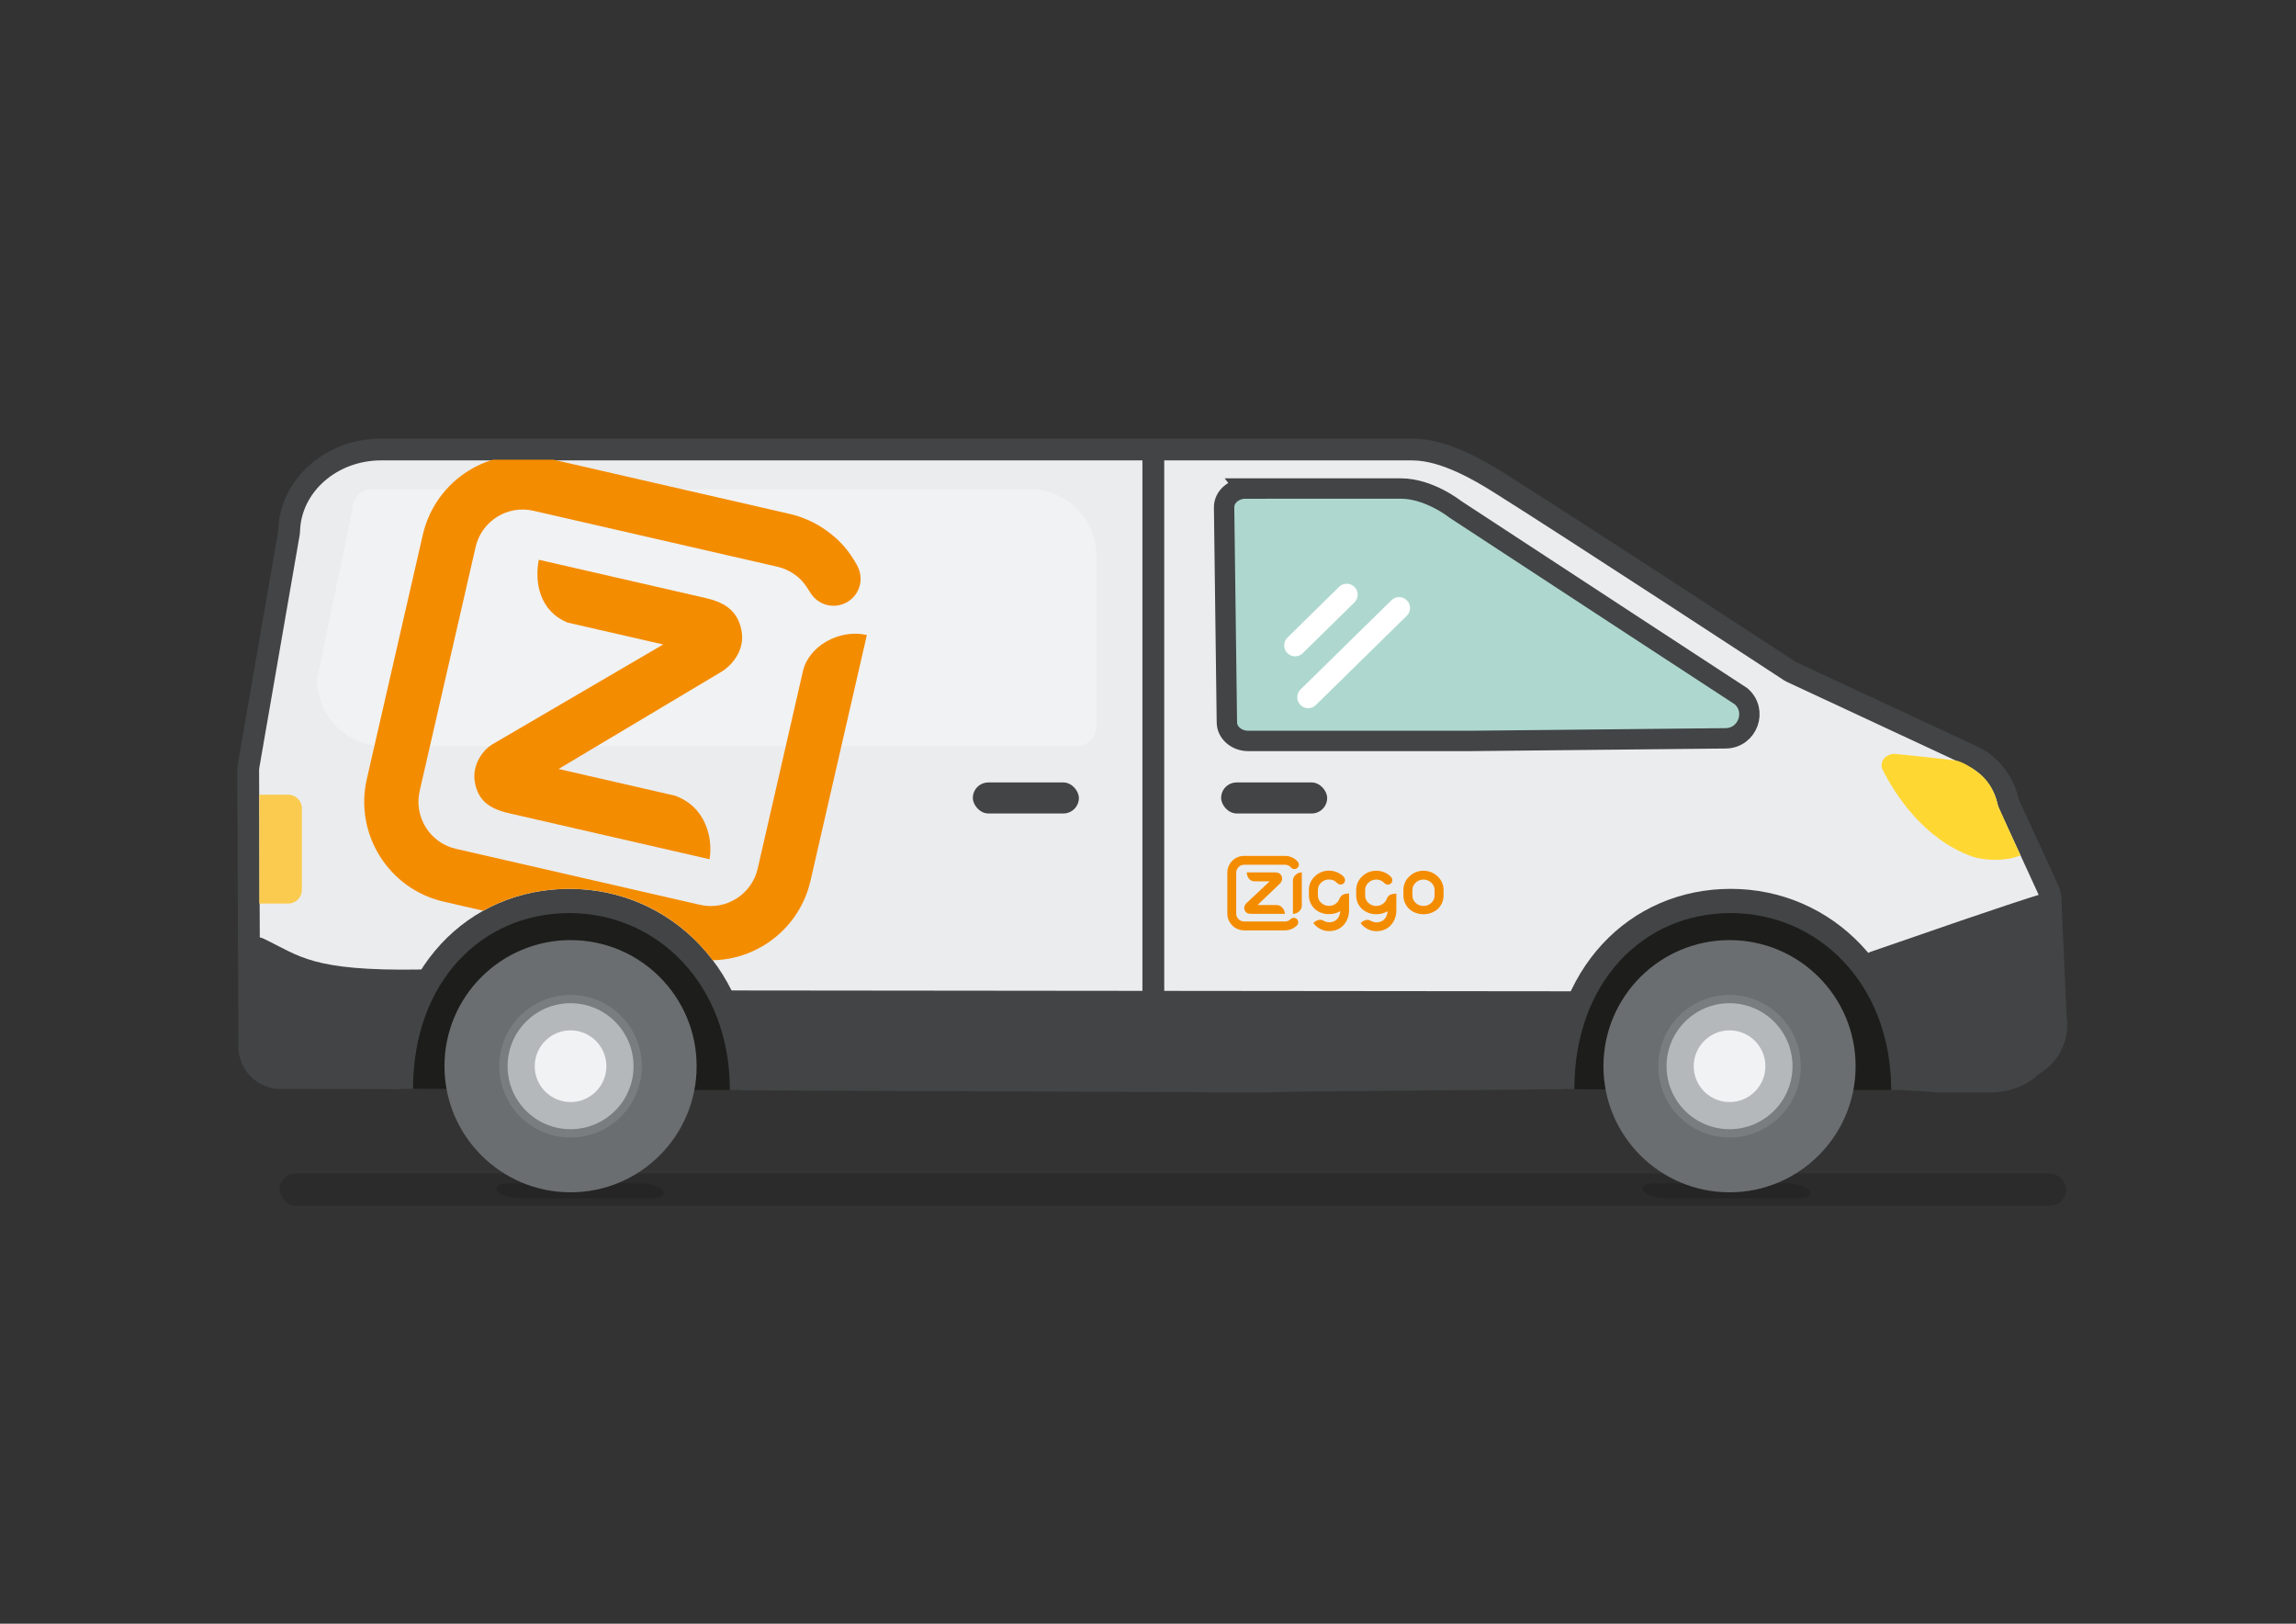 <?xml version="1.0" encoding="UTF-8"?><svg xmlns="http://www.w3.org/2000/svg" xmlns:xlink="http://www.w3.org/1999/xlink" viewBox="0 0 841.89 595.28"><rect x="0" y="0" width="841.89" height="595.28" fill="#333333" stroke="none"/><defs><clipPath id="clippath"><path d="M357.33,363.23V168.54H124.99v227.01h17.65c1.55-40.6,28.88-69.69,66.13-69.69,26.29,0,48.16,14.71,59.46,37.36h89.1Z" style="fill:none;"/></clipPath><mask id="mask" x="85.11" y="130.62" width="270.49" height="270.66" maskUnits="userSpaceOnUse"><rect x="122.65" y="167.96" width="195.42" height="195.98" transform="translate(179.6 -77.02) rotate(32.87)" style="fill:#fff;"/></mask></defs><g style="isolation:isolate;"><g id="Layers"><g><path d="M710.65,396.5c-.68,0-1.28-.09-1.73-.16-.93-.16-5.68-.38-9.15-.55-2.52-.12-5.05-.24-6.94-.36-3.22-.2-6.88-.43-6.88-4.35,0-25.61-23.47-46.44-52.33-46.44s-52.33,20.83-52.33,46.44c0,1.78-.89,3.93-5.12,4.09-.84,.03-2.07,.06-3.63,.09-3.08,.06-7.47,.12-12.75,.18-10.53,.12-24.56,.24-38.58,.35-24.88,.21-53.07,.45-55.33,.66-.36,.04-.74,.05-1.11,.05h-17.7v-.07l-175.22-.68c-1.72,0-3.2-.32-4.5-.95-1.46-.69-2.38-2.12-2.38-3.71,0-25.61-23.47-46.44-52.33-46.44s-52.33,20.83-52.33,46.44v.16l.06,4.06-57.5-.07c-6.26,0-11.38-5.11-11.41-11.38l-.43-101.21c0-.67,.05-1.34,.17-2l14.79-85.35c.02-.13,.04-.3,.04-.5,.37-16.55,15.52-30.02,33.77-30.02h378.07c10.96,.01,22.89,6.61,32.06,12.36,26.57,16.68,105.68,68.44,106.48,68.96,.11,.07,.25,.15,.38,.21l67.22,31.31c.41,.19,.78,.38,1.12,.59,5.69,3.43,9.77,9.12,11.19,15.61,.07,.33,.16,.59,.25,.8l14.44,31.44c.73,1.6,1.09,3.37,1.04,5.13l-1.39,43.86c0,.13,0,.32,.04,.56,.59,5.05-1.01,10-4.52,13.94-3.93,4.42-9.76,6.96-16,6.96h-19.53Z" style="fill:#ebeced;"/><path d="M139.8,168.78s298.3,.01,378.07,.01c10.62,0,23.12,7.47,29.93,11.74,26.85,16.85,106.42,68.92,106.42,68.92,.28,.18,.58,.35,.89,.49l67.21,31.31c.25,.12,.51,.25,.75,.39,4.78,2.88,8.16,7.6,9.35,13.04,.12,.55,.29,1.1,.52,1.61l14.44,31.44c.48,1.04,.71,2.19,.67,3.34l-1.39,43.85c-.01,.38,.02,.77,.06,1.15,1.02,8.74-6.63,16.43-16.54,16.43h-19.53c-.36,0-.71-.05-1.06-.11-2.55-.44-19.64-.87-19.64-1.31,0-27.86-25.22-50.44-56.33-50.44s-56.33,22.58-56.33,50.44c0,.46-107.36,.92-111.82,1.39-.24,.02-.47,.03-.71,.03h-13.7v-.06l-179.21-.7c-.95,0-1.92-.14-2.78-.55-.08-.04-.12-.07-.12-.11,0-27.86-25.22-50.44-56.33-50.44s-56.33,22.58-56.33,50.44c0,.07,0,.15,0,.22l-53.44-.07c-4.08,0-7.4-3.31-7.42-7.39l-.43-101.21c0-.44,.03-.87,.11-1.3l14.8-85.35c.06-.36,.09-.72,.1-1.08,.32-14.48,13.53-26.12,29.77-26.12m0-8h0c-9.79,0-19.07,3.42-26.14,9.62-7.29,6.41-11.42,15.04-11.63,24.31l-14.78,85.26c-.15,.89-.23,1.8-.23,2.7l.43,101.2c.04,8.46,6.95,15.35,15.4,15.36l53.44,.07h8.04l-.03-8.03c0-.1,0-.2,0-.3,.07-23.35,21.72-42.33,48.33-42.33s48.33,19.04,48.33,42.44c0,3.13,1.78,5.94,4.65,7.32,1.82,.88,3.92,1.33,6.22,1.34l171.24,.67v.09h21.7c.35,0,.87,0,1.47-.07,2.91-.2,31.79-.45,55-.64,13.8-.12,28.06-.24,38.6-.35,5.69-.06,9.87-.12,12.79-.18,1.59-.03,2.85-.06,3.7-.09,.53-.02,.93-.04,1.21-.06,5.1-.36,7.76-4.31,7.76-8.03,0-23.4,21.68-42.44,48.33-42.44s48.33,19.04,48.33,42.44c0,3.88,2.73,7.14,6.64,7.93,.39,.08,.82,.14,1.36,.2,.64,.07,1.48,.14,2.63,.21,1.94,.12,4.51,.24,7,.36,3.05,.14,7.65,.36,8.72,.5,.55,.09,1.39,.21,2.35,.21h19.53c7.37,0,14.29-3.02,18.98-8.3,4.27-4.8,6.23-10.86,5.5-17.06v-.07l1.38-43.75c.08-2.37-.41-4.77-1.4-6.93l-14.4-31.35s-.01-.04-.02-.08c-1.66-7.56-6.41-14.18-13.03-18.18-.47-.28-.96-.54-1.5-.79l-67.17-31.29c-2.87-1.87-80.23-52.48-106.47-68.95-9.62-6.04-22.19-12.96-34.18-12.96H139.8Z" style="fill:#424445;"/></g><path d="M736.04,303.03c-.83-1.89-3.38-7.54-3.38-7.54-1.8-8.2-6.24-11.42-7.32-12.22,0,0-4.74-3.88-8.29-4.46-2.32-.38-21.78-2.4-21.78-2.4-3.68-.4-6.44,2.89-4.92,5.87,4.71,9.25,15.16,25.44,32.8,31.72,4.6,1.64,12.85,1.78,17.73-.44,0,0-3.83-8.21-4.85-10.53Z" style="fill:#ffd733; fill-rule:evenodd;"/><path d="M140.8,273.57h254.05c3.98,0,7.2-3.22,7.2-7.2v-62.51c0-13.55-10.98-24.53-24.53-24.53H136.46c-3.98,0-7.2,3.22-7.2,7.2l-13,62.51c0,13.55,10.98,24.53,24.53,24.53Z" style="fill:#f1f2f3; fill-rule:evenodd; mix-blend-mode:multiply;"/><rect x="102.51" y="430.2" width="655.1" height="11.86" rx="5.93" ry="5.93" transform="translate(860.13 872.26) rotate(-180)" style="opacity:.15;"/><path d="M190.14,439.28h49.02c3.26,0,5.07-1.21,4.01-2.7h0c-1.06-1.48-4.59-2.7-7.85-2.7h-49.02c-3.26,0-5.07,1.21-4.01,2.7h0c1.06,1.48,4.59,2.7,7.85,2.7Z" style="fill-rule:evenodd; opacity:.15;"/><path d="M610.47,439.28h49.02c3.26,0,5.07-1.21,4.01-2.7h0c-1.06-1.48-4.59-2.7-7.85-2.7h-49.02c-3.26,0-5.07,1.21-4.01,2.7h0c1.06,1.48,4.59,2.7,7.85,2.7Z" style="fill-rule:evenodd; opacity:.15;"/><rect x="447.77" y="286.87" width="38.88" height="11.37" rx="5.68" ry="5.68" transform="translate(934.41 585.1) rotate(-180)" style="fill:#424445;"/><rect x="356.72" y="286.87" width="38.88" height="11.37" rx="5.68" ry="5.68" transform="translate(752.32 585.1) rotate(-180)" style="fill:#424445;"/><g><path d="M477.34,319.82c-1.7,0-3.25,1.43-3.25,2.97v12.25c1.7,0,3.25-1.43,3.25-2.97v-12.25Z" style="fill:#f48c00;"/><path d="M521.96,332.14c-1.1,0-2.05-.37-2.88-1.13-.8-.76-1.17-1.63-1.18-2.75-.02-.46-.02-1.47,0-1.95,.01-1.09,.39-1.95,1.19-2.7,.81-.77,1.74-1.15,2.87-1.15,1.13,0,2.07,.38,2.88,1.15,.8,.75,1.17,1.61,1.19,2.71,.02,.45,.02,1.46,0,1.95,0,1.11-.39,1.98-1.18,2.73-.84,.77-1.78,1.14-2.89,1.14m7.36-5.84c0-1.94-.73-3.61-2.16-4.98-1.45-1.38-3.19-2.08-5.2-2.09h0c-2,0-3.75,.7-5.2,2.09-1.43,1.37-2.16,3.05-2.16,4.97,0,.3,0,1.59,0,1.99,.01,1.96,.74,3.64,2.16,5l.02,.02c1.45,1.24,3.19,1.87,5.18,1.87h0c1.98,0,3.73-.63,5.18-1.87l.02-.02c1.42-1.36,2.15-3.05,2.16-5,0-.41,0-1.7,0-1.98" style="fill:#f48c00;"/><path d="M510.02,327.92c-1.09,.43-1.41,1.29-1.56,1.7-.19,.51-.5,.96-.94,1.38-.84,.77-1.78,1.14-2.89,1.14-1.1,0-2.05-.37-2.88-1.13-.8-.76-1.17-1.63-1.18-2.75-.02-.46-.02-1.47,0-1.95,.01-1.09,.39-1.95,1.19-2.7,.81-.77,1.75-1.15,2.87-1.15,1.13,0,2.09,.33,3.11,1.39,.27,.28,.7,.47,1.15,.47s.86-.18,1.16-.48c.3-.3,.48-.7,.48-1.16,0-.39-.13-.75-.36-1.03-.91-1.1-2.86-2.42-5.52-2.42h0c-2,0-3.75,.7-5.2,2.09-1.43,1.37-2.16,3.05-2.16,4.97-.01,.3-.01,1.59,0,1.99,.01,1.96,.74,3.64,2.16,5l.02,.02c1.45,1.24,3.19,1.87,5.18,1.87h0c1.53,0,2.9-.37,4.12-1.1,0,.94-.57,4.08-4.09,4.08-1,0-1.71-.38-1.94-.52-1.39-.83-2.81-.21-3.83,.81,0,0,1.96,2.94,5.76,2.94,1.94,0,3.7-.57,5.1-1.97,1.55-1.55,2.24-3.5,2.24-5.74v-6.05s-1.05-.04-1.97,.33" style="fill:#f48c00;"/><path d="M494.67,327.59v6.05c0,2.24-.68,4.19-2.24,5.74-1.4,1.4-3.16,1.97-5.1,1.97-3.8,0-5.76-2.94-5.76-2.94,1.02-1.02,2.44-1.64,3.83-.81,.23,.14,.94,.52,1.94,.52,3.52,0,4.09-3.14,4.09-4.08-1.22,.74-2.59,1.1-4.12,1.1h0c-1.99,0-3.73-.63-5.18-1.87l-.02-.02c-1.42-1.36-2.15-3.05-2.16-5,0-.4,0-1.69,0-1.99,0-1.92,.73-3.6,2.16-4.97,1.44-1.38,3.19-2.08,5.2-2.09h0c2.66,0,4.62,1.32,5.53,2.42,.23,.28,.36,.64,.36,1.03,0,.45-.18,.86-.48,1.16-.3,.3-.71,.48-1.16,.48s-.87-.19-1.15-.47c-1.02-1.06-1.98-1.39-3.11-1.39-1.13,0-2.07,.38-2.87,1.15-.8,.75-1.18,1.61-1.19,2.7-.02,.48-.02,1.49,0,1.95,0,1.12,.39,1.99,1.18,2.75,.83,.76,1.78,1.13,2.88,1.13,1.1,0,2.05-.37,2.89-1.14,.44-.42,.75-.87,.94-1.38,.15-.41,.48-1.27,1.56-1.7,.92-.36,1.97-.33,1.97-.33" style="fill:#f48c00;"/><path d="M471.15,335.04c-.06-1.19-.86-3.01-2.87-3.25h-7.16l8.25-7.9c.35-.33,1.13-1.46,.57-2.67-.45-.98-1.2-1.39-2.5-1.39h-10.28c.04,1.36,.72,2.99,2.53,3.28h5.87l-8.68,8.16c-.35,.34-.93,1.38-.47,2.43,.41,.95,1.11,1.34,2.4,1.34h12.35Z" style="fill:#f48c00;"/><path d="M475.55,336.97c.32,.32,.48,.73,.48,1.15,0,.5-.22,.9-.48,1.15-.48,.48-1.14,.99-2,1.34-.72,.3-1.52,.47-2.35,.47h-15.02c-1.7,0-3.23-.69-4.34-1.8-1.11-1.11-1.8-2.65-1.8-4.34v-15.02c0-1.7,.69-3.23,1.8-4.34,1.11-1.11,2.65-1.8,4.34-1.8h15.02c.83,0,1.63,.17,2.35,.47,.99,.41,1.63,.92,2.24,1.58,.24,.26,.48,.65,.48,1.15,0,.42-.16,.83-.48,1.15-.32,.32-.73,.48-1.15,.48s-.84-.16-1.15-.48c-.43-.43-.67-.66-1.17-.87-.35-.15-.73-.23-1.12-.23h-15.02c-.8,0-1.52,.32-2.04,.85-.52,.52-.85,1.25-.85,2.04v15.02c0,.8,.32,1.52,.85,2.04,.52,.52,1.25,.85,2.04,.85h15.02c.4,0,.78-.08,1.12-.23,.31-.13,.64-.34,.93-.63,.31-.31,.73-.48,1.15-.48s.83,.16,1.15,.48" style="fill:#f48c00;"/></g><line x1="422.9" y1="168.78" x2="422.9" y2="386.43" style="fill:none; stroke:#424445; stroke-linecap:round; stroke-linejoin:round; stroke-width:8px;"/><g><circle cx="634.18" cy="390.89" r="13.14" style="fill:#f1f2f3;"/><path d="M619.06,390.9c0-8.34,6.78-15.12,15.12-15.12,8.34,0,15.12,6.78,15.12,15.12,0,8.33-6.78,15.12-15.12,15.12-8.33,0-15.12-6.78-15.12-15.12Zm3.96,0c0,6.15,5,11.15,11.15,11.15,6.15,0,11.15-5,11.15-11.15,0-6.15-5-11.15-11.15-11.15-6.15,0-11.15,5-11.15,11.15Z" style="fill:#616363;"/></g><path d="M456.69,179.1h56.97c10.43,0,20.01,7.65,20.01,7.65,28.84,18.94,104.76,68.52,104.76,68.52,6.08,5.29,2.43,15.28-5.62,15.41l-93.84,.96h-81.25c-4.34,0-7.85-3.07-7.85-6.85l-1.02-78.83c0-3.78,3.51-6.85,7.85-6.85Z" style="fill:#aed8cf; stroke:#424445; stroke-miterlimit:10; stroke-width:7.47px;"/><g><line x1="479.68" y1="255.63" x2="513.02" y2="222.91" style="fill:none; stroke:#fff; stroke-linecap:round; stroke-miterlimit:10; stroke-width:8px;"/><line x1="474.88" y1="236.61" x2="493.82" y2="218.01" style="fill:none; stroke:#fff; stroke-linecap:round; stroke-miterlimit:10; stroke-width:8px;"/></g><path d="M751.91,330.9l1.91,42.59c1.44,10.02-6.34,18.98-16.46,18.98l-38.09-.9c.01-.53,2.86-.15,2.86-.68,0-14.72-5.65-28.13-14.9-38.16h0c17.37-5.95,48.47-16.92,64.68-21.83Z" style="fill:#424445; stroke:#424445; stroke-linecap:round; stroke-linejoin:round; stroke-width:8px;"/><path d="M572.84,399.32c0-41.72,27.23-69.01,61.76-69.01,34.54,0,63.3,27.95,63.3,69.35" style="fill:#1d1d1b; fill-rule:evenodd; stroke:#424445; stroke-linejoin:round; stroke-width:8.88px;"/><path d="M154.49,359.76c-41.25,.72-46.32-5.34-59.82-11.79v28.81c0,8.11,7.68,14.68,17.15,14.68h34.54c0-9.36,1.44-22.61,8.13-31.7Z" style="fill:#424445; fill-rule:evenodd; stroke:#424445; stroke-linecap:round; stroke-linejoin:round; stroke-width:8.65px;"/><path d="M577.82,366.59l-312.23-.31c7.08,8.05,6.79,16.6,7.09,26.26h298.96c-.69-10.65,0-16.93,6.18-25.95Z" style="fill:#424445; stroke:#424445; stroke-linecap:round; stroke-linejoin:round; stroke-width:6.33px;"/><circle cx="634.18" cy="390.89" r="46.23" style="fill:#6b6e70;"/><circle cx="634.18" cy="390.89" r="24.61" style="fill:#b5b8bb; stroke:#7a7d80; stroke-linecap:round; stroke-linejoin:round; stroke-width:3.04px;"/><path d="M139.8,168.78s298.3,.01,378.07,.01c10.62,0,23.12,7.47,29.93,11.74,26.85,16.85,106.42,68.92,106.42,68.92,.28,.18,.58,.35,.89,.49l67.21,31.31c.25,.12,.51,.25,.75,.39,4.78,2.88,8.16,7.6,9.35,13.04,.12,.55,.29,1.1,.52,1.61l14.44,31.44c.48,1.04,.71,2.19,.67,3.34l-1.39,43.85c-.01,.38,.02,.77,.06,1.15,1.02,8.74-6.63,16.43-16.54,16.43h-19.53c-.36,0-.71-.05-1.06-.11-2.55-.44-19.64-.87-19.64-1.31,0-27.86-25.22-50.44-56.33-50.44-31.11,0-56.33,22.58-56.33,50.44,0,.46-107.36,.92-111.82,1.39-.24,.02-.47,.03-.71,.03h-13.7v-.06l-179.21-.7c-.95,0-1.92-.14-2.78-.55-.08-.04-.12-.07-.12-.11,0-27.86-25.22-50.44-56.33-50.44-31.11,0-56.33,22.58-56.33,50.44,0,.07,0,.15,0,.22l-53.44-.07c-4.08,0-7.4-3.31-7.42-7.39l-.43-101.21c0-.44,.03-.87,.11-1.3l14.8-85.35c.06-.36,.09-.72,.1-1.08,.32-14.48,13.53-26.12,29.77-26.12Z" style="fill:none;"/><path d="M147.01,399.21c0-41.72,27.23-68.9,61.76-68.9,34.54,0,63.3,27.95,63.3,69.35" style="fill:#1d1d1b; fill-rule:evenodd; stroke:#424445; stroke-linejoin:round; stroke-width:8.88px;"/><circle cx="209.21" cy="390.89" r="46.23" style="fill:#6b6e70;"/><circle cx="209.21" cy="390.89" r="24.61" style="fill:#b5b8bb; stroke:#7a7d80; stroke-linecap:round; stroke-linejoin:round; stroke-width:3.04px;"/><path d="M95.07,291.36h10.62c2.76,0,5,2.24,5,5v29.9c0,2.76-2.24,5-5,5h-10.62v-39.9h0Z" style="fill:#fbcb50;"/><g style="clip-path:url(#clippath);"><g><g style="mask:url(#mask);"><path d="M260.17,315.01c1.27-7.14-1.01-19.11-12.67-23.3l-42.68-9.79,59.97-35.8c2.53-1.5,8.73-7.15,7.07-15.14-1.33-6.42-5.23-9.92-13.03-11.71l-61.26-14.05c-1.61,8.19,.22,18.82,10.59,23.03l35.01,8.03-62.88,36.75c-2.56,1.53-7.44,6.93-6.15,13.85,1.16,6.23,4.77,9.5,12.47,11.26l73.56,16.87Z" style="fill:#f48c00;"/></g><path d="M153.88,290.02c-1.09,4.75-.14,9.5,2.26,13.33,2.4,3.83,6.27,6.75,11.02,7.84l89.5,20.53c4.75,1.09,9.5,.15,13.33-2.26,3.83-2.4,6.76-6.27,7.84-11.02l10.26-44.75,6.34-27.66c2.1-9.14,13.27-15.54,23.43-13.23l-10.4,45.33-10.26,44.75c-2.32,10.1-8.51,18.32-16.65,23.42-8.14,5.11-18.23,7.11-28.34,4.79l-89.5-20.53c-10.1-2.32-18.31-8.51-23.42-16.66-5.1-8.14-7.1-18.23-4.78-28.33l20.52-89.49c2.32-10.11,8.51-18.32,16.65-23.42,8.14-5.11,18.23-7.1,28.34-4.79l44.74,10.26,44.74,10.26c4.96,1.14,9.47,3.21,13.37,5.99,5.36,3.81,8.45,7.7,11.19,12.48,1.09,1.9,1.95,4.54,1.27,7.5-.57,2.48-2.08,4.74-4.41,6.2-2.33,1.46-5.02,1.83-7.5,1.27-2.48-.57-4.76-2.12-6.2-4.41-1.99-3.18-3.11-4.83-5.78-6.76-1.86-1.35-4.01-2.35-6.39-2.89l-44.74-10.26-44.74-10.26c-4.75-1.09-9.5-.15-13.33,2.26-3.83,2.4-6.75,6.27-7.84,11.02l-20.53,89.49Z" style="fill:#f48c00;"/></g></g><circle cx="209.21" cy="390.89" r="13.14" style="fill:#f1f2f3;"/><circle cx="634.19" cy="390.89" r="13.14" style="fill:#f1f2f3;"/></g></g></svg>